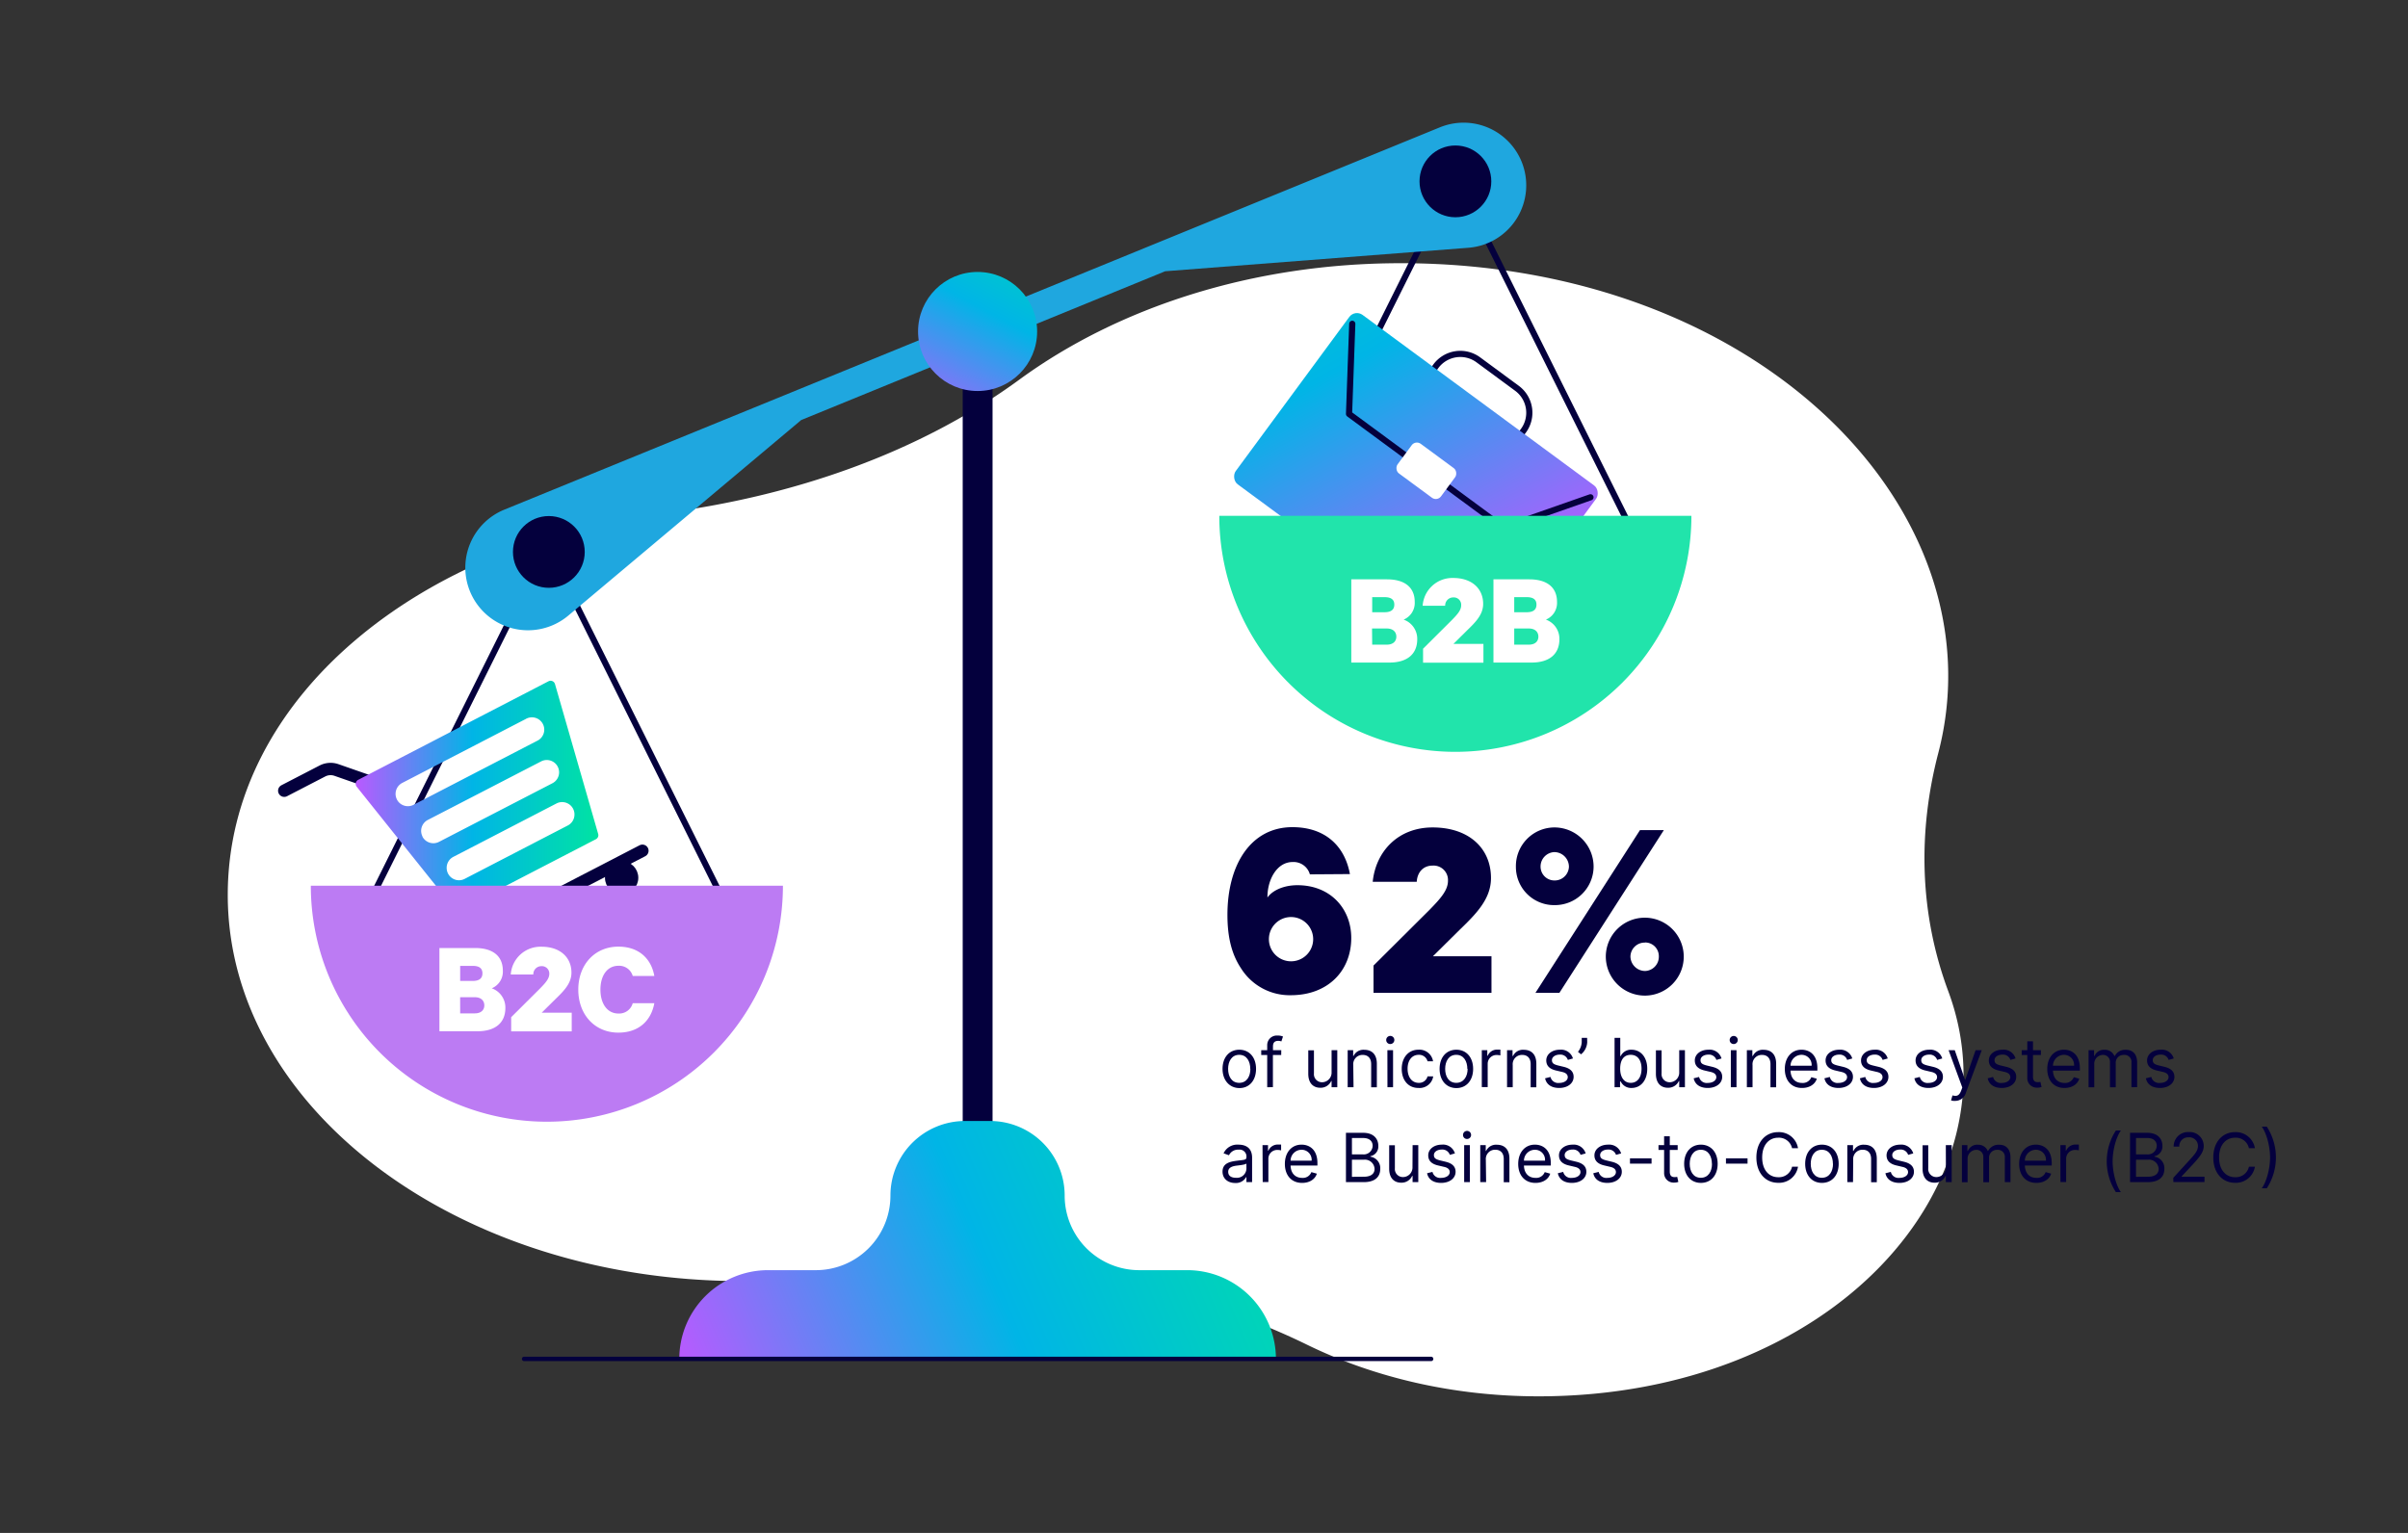 <?xml version="1.0" encoding="UTF-8"?> <svg xmlns="http://www.w3.org/2000/svg" xmlns:xlink="http://www.w3.org/1999/xlink" id="Layer_4" data-name="Layer 4" viewBox="0 0 781 497.32"><rect x="0" y="0" width="781" height="497.32" fill="#333333" stroke="none"/><defs><style>.cls-1{fill:#fff;}.cls-2,.cls-8{fill:#04003d;}.cls-3{fill:url(#linear-gradient);}.cls-4,.cls-5,.cls-6{fill:none;}.cls-4,.cls-5,.cls-6,.cls-8{stroke:#04003d;stroke-linecap:round;stroke-linejoin:round;}.cls-4,.cls-8{stroke-width:1.43px;}.cls-5{stroke-width:2px;}.cls-6{stroke-width:4px;}.cls-7{fill:url(#linear-gradient-2);}.cls-9{fill:#bc7bf3;}.cls-10{fill:url(#linear-gradient-3);}.cls-11{fill:#21e4ab;}.cls-12{fill:#1fa7df;}.cls-13{fill:url(#linear-gradient-4);}</style><linearGradient id="linear-gradient" x1="226.75" y1="458.74" x2="428.09" y2="374.04" gradientUnits="userSpaceOnUse"><stop offset="0" stop-color="#ba59ff"></stop><stop offset="0.48" stop-color="#00b5e6"></stop><stop offset="1" stop-color="#00e3a3"></stop></linearGradient><linearGradient id="linear-gradient-2" x1="115.37" y1="258.06" x2="194.05" y2="258.06" xlink:href="#linear-gradient"></linearGradient><linearGradient id="linear-gradient-3" x1="481.51" y1="197.31" x2="389.42" y2="32.24" gradientTransform="translate(-3.82 303.07) rotate(-36.38)" xlink:href="#linear-gradient"></linearGradient><linearGradient id="linear-gradient-4" x1="300.51" y1="138.35" x2="342.21" y2="60.81" xlink:href="#linear-gradient"></linearGradient></defs><path class="cls-1" d="M631.89,321.57c-9.35-25.13-9.92-51.63-3.24-77.24C649,166.22,571,85.39,454.33,85.39c-48.14,0-91.8,14.41-123.76,37.8s-72.89,38-116.76,43.46C137,176.16,73.87,225.84,73.87,290.33c0,69.19,74.63,125.28,166.7,125.28a220.7,220.7,0,0,0,29-1.9c53.52-7.06,108.86.3,154.4,22.57C445.58,446.84,471.34,453,499,453,595,453,655,383.64,631.89,321.57Z"></path><path class="cls-2" d="M424.84,283.66a5.49,5.49,0,0,0-5.59-4c-5.07,0-8.08,5.59-8.17,11.09v.43c1.55-2.24,5.16-4,9.72-4,10.75,0,17.46,7.66,17.46,17.12,0,10.58-7.49,18.57-19.61,18.57a18.64,18.64,0,0,1-16.17-8.77c-3.09-4.64-4.38-10.32-4.38-17.28,0-16.52,7.74-28.47,21.06-28.47,10.5,0,16.95,5.93,18.67,15.22Zm-6.11,28.21a7.18,7.18,0,1,0,0-14.36,7.18,7.18,0,0,0,0,14.36Z"></path><path class="cls-2" d="M464.66,280.82c-3.27,0-5,2.41-5.16,5.25H445.22c1-9.8,8.17-17.63,19.44-17.63,11.61,0,18.92,6.62,18.92,16.43,0,6.79-4.82,11.61-10.15,16.77l-8.69,8.6h19V322.1H445.48v-8.85l18.15-18.06c3.61-3.7,6-6.37,6-9.46A4.68,4.68,0,0,0,464.66,280.82Z"></path><path class="cls-2" d="M504.13,293.64a12.38,12.38,0,0,1-12.47-12.47,12.54,12.54,0,0,1,12.47-12.73,12.71,12.71,0,0,1,12.73,12.73A12.54,12.54,0,0,1,504.13,293.64Zm27.78-24.34h7.74l-33.88,52.8H498Zm-27.78,16.34a4.61,4.61,0,0,0,4.73-4.47,4.77,4.77,0,0,0-4.73-4.73,4.67,4.67,0,0,0-4.47,4.73A4.49,4.49,0,0,0,504.13,285.64ZM533.54,323a12.69,12.69,0,0,1-12.72-12.72A12.64,12.64,0,1,1,533.54,323Zm0-17.2a4.61,4.61,0,0,0-4.73,4.48,4.78,4.78,0,0,0,4.73,4.73,4.62,4.62,0,0,0,4.48-4.73A4.45,4.45,0,0,0,533.54,305.76Z"></path><path class="cls-2" d="M396.51,346.77c0-3.75,2.19-6.22,5.44-6.22s5.43,2.47,5.43,6.22S405.2,353,402,353,396.51,350.49,396.51,346.77Zm9,0c0-2.41-1.13-4.56-3.59-4.56s-3.6,2.15-3.6,4.56,1.13,4.53,3.6,4.53S405.54,349.18,405.54,346.77Z"></path><path class="cls-2" d="M415.54,342.27h-2.69v10.44H411V342.27h-1.94v-1.56H411v-1.66a3.1,3.1,0,0,1,3.37-3.09,4.19,4.19,0,0,1,1.75.31l-.53,1.59a3,3,0,0,0-1-.18c-1.22,0-1.72.62-1.72,1.81v1.22h2.69Z"></path><path class="cls-2" d="M431.88,340.71h1.85v12h-1.85v-2h-.12a3.75,3.75,0,0,1-3.56,2.18c-2.25,0-3.88-1.47-3.88-4.53v-7.62h1.84v7.5a2.62,2.62,0,0,0,2.63,2.87,3.12,3.12,0,0,0,3.09-3.28Z"></path><path class="cls-2" d="M439,352.71H437.1v-12h1.78v1.87H439a3.54,3.54,0,0,1,3.5-2c2.43,0,4.06,1.47,4.06,4.53v7.63h-1.84v-7.5c0-1.89-1-3-2.75-3a3,3,0,0,0-3.06,3.28Z"></path><path class="cls-2" d="M449.6,337.46a1.32,1.32,0,1,1,1.31,1.25A1.29,1.29,0,0,1,449.6,337.46Zm.38,3.25h1.84v12H450Z"></path><path class="cls-2" d="M454.63,346.77c0-3.66,2.16-6.22,5.41-6.22a4.47,4.47,0,0,1,4.75,3.75H463a2.82,2.82,0,0,0-2.88-2.09c-2.16,0-3.59,1.78-3.59,4.5s1.4,4.59,3.59,4.59a2.8,2.8,0,0,0,2.88-2.09h1.84a4.45,4.45,0,0,1-4.72,3.75C456.7,353,454.63,350.36,454.63,346.77Z"></path><path class="cls-2" d="M466.91,346.77c0-3.75,2.19-6.22,5.44-6.22s5.44,2.47,5.44,6.22S475.6,353,472.35,353,466.91,350.49,466.91,346.77Zm9,0c0-2.41-1.13-4.56-3.6-4.56s-3.59,2.15-3.59,4.56,1.12,4.53,3.59,4.53S476,349.18,476,346.77Z"></path><path class="cls-2" d="M480.6,340.71h1.78v1.81h.13a3.26,3.26,0,0,1,3.12-2l1,0v1.88a4.86,4.86,0,0,0-1.12-.13,2.84,2.84,0,0,0-3,2.81v7.6H480.6Z"></path><path class="cls-2" d="M490.63,352.71h-1.84v-12h1.78v1.87h.16a3.53,3.53,0,0,1,3.5-2c2.43,0,4.06,1.47,4.06,4.53v7.63h-1.84v-7.5c0-1.89-1-3-2.75-3a3,3,0,0,0-3.07,3.28Z"></path><path class="cls-2" d="M508.51,343.86a2.54,2.54,0,0,0-2.6-1.72c-1.46,0-2.56.75-2.56,1.79s.64,1.39,2.06,1.75l1.79.43c2.14.53,3.18,1.58,3.18,3.25,0,2.07-1.9,3.6-4.68,3.6-2.46,0-4.14-1.09-4.57-3.13l1.75-.44a2.54,2.54,0,0,0,2.78,1.94c1.72,0,2.82-.84,2.82-1.87,0-.83-.57-1.41-1.78-1.69l-2-.47c-2.21-.51-3.19-1.62-3.19-3.28,0-2,1.87-3.47,4.4-3.47a4,4,0,0,1,4.25,2.84Z"></path><path class="cls-2" d="M514.79,338.11a5.42,5.42,0,0,1-2,3.94l-1-.81a5.46,5.46,0,0,0,1.22-3.1v-1.43h1.75Z"></path><path class="cls-2" d="M523.66,336.71h1.85v5.9h.15a3.67,3.67,0,0,1,3.47-2.06c3,0,5.13,2.41,5.13,6.19s-2.1,6.22-5.1,6.22a3.72,3.72,0,0,1-3.5-2.1h-.22v1.85h-1.78Zm5.25,14.59c2.32,0,3.5-2,3.5-4.59s-1.15-4.5-3.5-4.5-3.43,1.81-3.43,4.5S526.69,351.3,528.91,351.3Z"></path><path class="cls-2" d="M544.63,340.71h1.85v12h-1.85v-2h-.12a3.76,3.76,0,0,1-3.57,2.18c-2.25,0-3.87-1.47-3.87-4.53v-7.62h1.84v7.5a2.62,2.62,0,0,0,2.63,2.87,3.12,3.12,0,0,0,3.09-3.28Z"></path><path class="cls-2" d="M556.69,343.86a2.53,2.53,0,0,0-2.59-1.72c-1.47,0-2.56.75-2.56,1.79s.64,1.39,2.06,1.75l1.78.43c2.14.53,3.19,1.58,3.19,3.25,0,2.07-1.9,3.6-4.69,3.6-2.45,0-4.13-1.09-4.56-3.13l1.75-.44a2.53,2.53,0,0,0,2.78,1.94c1.72,0,2.81-.84,2.81-1.87,0-.83-.57-1.41-1.78-1.69l-2-.47c-2.2-.51-3.19-1.62-3.19-3.28,0-2,1.88-3.47,4.41-3.47a4,4,0,0,1,4.25,2.84Z"></path><path class="cls-2" d="M561,337.46a1.31,1.31,0,1,1,1.31,1.25A1.28,1.28,0,0,1,561,337.46Zm.37,3.25h1.84v12h-1.84Z"></path><path class="cls-2" d="M568.41,352.71h-1.84v-12h1.78v1.87h.16a3.53,3.53,0,0,1,3.5-2c2.43,0,4.06,1.47,4.06,4.53v7.63h-1.84v-7.5c0-1.89-1-3-2.75-3a3,3,0,0,0-3.07,3.28Z"></path><path class="cls-2" d="M578.88,346.8c0-3.69,2.16-6.25,5.41-6.25,2.5,0,5.15,1.53,5.15,6v.78h-8.71c.09,2.57,1.58,4,3.75,4a2.94,2.94,0,0,0,3-1.87l1.78.5c-.57,1.81-2.35,3-4.78,3C581,353,578.88,350.49,578.88,346.8Zm8.69-1.06a3.25,3.25,0,0,0-3.28-3.53,3.59,3.59,0,0,0-3.56,3.53Z"></path><path class="cls-2" d="M599.1,343.86a2.53,2.53,0,0,0-2.59-1.72c-1.47,0-2.57.75-2.57,1.79s.65,1.39,2.07,1.75l1.78.43c2.14.53,3.19,1.58,3.19,3.25,0,2.07-1.9,3.6-4.69,3.6-2.45,0-4.13-1.09-4.56-3.13l1.75-.44a2.52,2.52,0,0,0,2.78,1.94c1.72,0,2.81-.84,2.81-1.87,0-.83-.57-1.41-1.78-1.69l-2-.47c-2.2-.51-3.19-1.62-3.19-3.28,0-2,1.88-3.47,4.41-3.47a4.05,4.05,0,0,1,4.25,2.84Z"></path><path class="cls-2" d="M610.6,343.86a2.53,2.53,0,0,0-2.59-1.72c-1.47,0-2.57.75-2.57,1.79s.65,1.39,2.07,1.75l1.78.43c2.14.53,3.19,1.58,3.19,3.25,0,2.07-1.9,3.6-4.69,3.6-2.45,0-4.13-1.09-4.56-3.13l1.75-.44a2.52,2.52,0,0,0,2.78,1.94c1.72,0,2.81-.84,2.81-1.87,0-.83-.57-1.41-1.78-1.69l-2-.47c-2.2-.51-3.19-1.62-3.19-3.28,0-2,1.88-3.47,4.41-3.47a4.05,4.05,0,0,1,4.25,2.84Z"></path><path class="cls-2" d="M628.29,343.86a2.54,2.54,0,0,0-2.6-1.72c-1.46,0-2.56.75-2.56,1.79s.64,1.39,2.06,1.75l1.79.43c2.14.53,3.18,1.58,3.18,3.25,0,2.07-1.89,3.6-4.68,3.6-2.46,0-4.14-1.09-4.57-3.13l1.75-.44a2.54,2.54,0,0,0,2.78,1.94c1.72,0,2.82-.84,2.82-1.87,0-.83-.57-1.41-1.78-1.69l-2-.47c-2.21-.51-3.19-1.62-3.19-3.28,0-2,1.87-3.47,4.4-3.47a4,4,0,0,1,4.25,2.84Z"></path><path class="cls-2" d="M632.79,357l.47-1.63c1.34.35,2.18.17,2.84-1.62l.34-.94L632,340.71h2l3.31,9.56h.12l3.32-9.56,2,0-5.11,13.72a3.6,3.6,0,0,1-3.53,2.72A3.71,3.71,0,0,1,632.79,357Z"></path><path class="cls-2" d="M652.05,343.86a2.53,2.53,0,0,0-2.59-1.72c-1.47,0-2.56.75-2.56,1.79s.64,1.39,2.06,1.75l1.78.43c2.14.53,3.19,1.58,3.19,3.25,0,2.07-1.9,3.6-4.69,3.6-2.45,0-4.13-1.09-4.56-3.13l1.75-.44a2.53,2.53,0,0,0,2.78,1.94c1.72,0,2.81-.84,2.81-1.87,0-.83-.57-1.41-1.78-1.69l-2-.47c-2.2-.51-3.19-1.62-3.19-3.28,0-2,1.88-3.47,4.41-3.47a4,4,0,0,1,4.25,2.84Z"></path><path class="cls-2" d="M661.93,342.27h-2.56v7c0,1.56.78,1.81,1.59,1.81a3.59,3.59,0,0,0,.81-.09l.38,1.65a3.71,3.71,0,0,1-1.38.22,3.07,3.07,0,0,1-3.25-3.09v-7.5h-1.81v-1.56h1.81v-2.88h1.85v2.88h2.56Z"></path><path class="cls-2" d="M664,346.8c0-3.69,2.16-6.25,5.41-6.25,2.5,0,5.16,1.53,5.16,6v.78h-8.72c.09,2.57,1.58,4,3.75,4a2.94,2.94,0,0,0,3-1.87l1.78.5c-.56,1.81-2.35,3-4.78,3C666.15,353,664,350.49,664,346.8Zm8.69-1.06a3.25,3.25,0,0,0-3.28-3.53,3.59,3.59,0,0,0-3.56,3.53Z"></path><path class="cls-2" d="M677.4,340.71h1.78v1.87h.16a3.22,3.22,0,0,1,3.21-2,3.3,3.3,0,0,1,3.22,2h.13a3.79,3.79,0,0,1,3.59-2c2.14,0,3.66,1.31,3.66,4.13v8H691.3v-8a2.24,2.24,0,0,0-2.43-2.47,2.51,2.51,0,0,0-2.66,2.68v7.82h-1.87v-8.22a2.22,2.22,0,0,0-2.38-2.28,2.85,2.85,0,0,0-2.72,3v7.5H677.4Z"></path><path class="cls-2" d="M703.37,343.86a2.54,2.54,0,0,0-2.6-1.72c-1.47,0-2.56.75-2.56,1.79s.64,1.39,2.06,1.75l1.78.43c2.14.53,3.19,1.58,3.19,3.25,0,2.07-1.9,3.6-4.69,3.6-2.45,0-4.13-1.09-4.56-3.13l1.75-.44a2.54,2.54,0,0,0,2.78,1.94c1.72,0,2.82-.84,2.82-1.87,0-.83-.57-1.41-1.79-1.69l-2-.47c-2.2-.51-3.18-1.62-3.18-3.28,0-2,1.87-3.47,4.4-3.47a4,4,0,0,1,4.25,2.84Z"></path><path class="cls-2" d="M396.51,380.1c0-2.75,2.43-3.24,4.65-3.53s3.1-.2,3.1-1.09v-.07a2.22,2.22,0,0,0-2.53-2.43,3.24,3.24,0,0,0-3.13,1.81l-1.75-.63a4.88,4.88,0,0,1,4.81-2.81c1.54,0,4.44.44,4.44,4.25v7.91h-1.84v-1.63h-.1a3.76,3.76,0,0,1-3.56,1.91C398.32,383.79,396.51,382.44,396.51,380.1Zm7.75-.94v-1.68c-.31.37-2.41.59-3.19.68-1.44.19-2.72.63-2.72,2s1.06,1.94,2.53,1.94A3.08,3.08,0,0,0,404.26,379.16Z"></path><path class="cls-2" d="M409.48,371.51h1.78v1.81h.12a3.27,3.27,0,0,1,3.13-2l1,0v1.88a5.06,5.06,0,0,0-1.13-.13,2.84,2.84,0,0,0-3,2.81v7.6h-1.84Z"></path><path class="cls-2" d="M416.73,377.6c0-3.69,2.15-6.25,5.4-6.25,2.5,0,5.16,1.53,5.16,6v.78h-8.71c.08,2.57,1.58,4,3.74,4a2.93,2.93,0,0,0,3-1.87l1.78.5c-.56,1.81-2.34,3-4.78,3C418.85,383.76,416.73,381.29,416.73,377.6Zm8.68-1.06a3.25,3.25,0,0,0-3.28-3.53,3.57,3.57,0,0,0-3.55,3.53Z"></path><path class="cls-2" d="M436.54,367.51h5.59c3.35,0,4.91,1.9,4.91,4.25a3.19,3.19,0,0,1-2.59,3.34v.16a3.74,3.74,0,0,1,3.21,4c0,2.4-1.56,4.25-5.34,4.25h-5.78Zm5.53,7a2.87,2.87,0,0,0,3.13-2.78c0-1.41-.94-2.53-3.07-2.53h-3.65v5.31Zm.25,7.25c2.53,0,3.5-1.13,3.5-2.53a3.13,3.13,0,0,0-3.41-3h-3.93v5.56Z"></path><path class="cls-2" d="M458.16,371.51H460v12h-1.85v-2H458a3.75,3.75,0,0,1-3.56,2.18c-2.25,0-3.88-1.47-3.88-4.53v-7.62h1.85V379a2.61,2.61,0,0,0,2.62,2.87,3.11,3.11,0,0,0,3.09-3.28Z"></path><path class="cls-2" d="M470.23,374.66a2.54,2.54,0,0,0-2.6-1.72c-1.47,0-2.56.75-2.56,1.79s.64,1.39,2.06,1.75l1.78.43c2.14.53,3.19,1.58,3.19,3.25,0,2.07-1.9,3.6-4.69,3.6-2.45,0-4.13-1.09-4.56-3.13l1.75-.44a2.54,2.54,0,0,0,2.78,1.94c1.72,0,2.82-.84,2.82-1.87,0-.83-.57-1.41-1.79-1.69l-2-.47c-2.2-.51-3.18-1.62-3.18-3.28,0-2,1.87-3.47,4.4-3.47a4,4,0,0,1,4.25,2.84Z"></path><path class="cls-2" d="M474.51,368.26a1.31,1.31,0,1,1,1.31,1.25A1.28,1.28,0,0,1,474.51,368.26Zm.37,3.25h1.85v12h-1.85Z"></path><path class="cls-2" d="M482,383.51H480.1v-12h1.78v1.87H482a3.54,3.54,0,0,1,3.5-2c2.43,0,4.06,1.47,4.06,4.53v7.63h-1.84V376c0-1.89-1-3-2.75-3a3,3,0,0,0-3.06,3.28Z"></path><path class="cls-2" d="M492.41,377.6c0-3.69,2.16-6.25,5.41-6.25,2.5,0,5.16,1.53,5.16,6v.78h-8.71c.08,2.57,1.57,4,3.74,4a2.94,2.94,0,0,0,3-1.87l1.78.5c-.56,1.81-2.34,3-4.78,3C494.54,383.76,492.41,381.29,492.41,377.6Zm8.69-1.06a3.25,3.25,0,0,0-3.28-3.53,3.57,3.57,0,0,0-3.55,3.53Z"></path><path class="cls-2" d="M512.63,374.66a2.53,2.53,0,0,0-2.59-1.72c-1.47,0-2.56.75-2.56,1.79s.64,1.39,2.06,1.75l1.78.43c2.14.53,3.19,1.58,3.19,3.25,0,2.07-1.9,3.6-4.69,3.6-2.45,0-4.13-1.09-4.56-3.13l1.75-.44a2.53,2.53,0,0,0,2.78,1.94c1.72,0,2.81-.84,2.81-1.87,0-.83-.57-1.41-1.78-1.69l-2-.47c-2.2-.51-3.19-1.62-3.19-3.28,0-2,1.88-3.47,4.41-3.47a4.05,4.05,0,0,1,4.25,2.84Z"></path><path class="cls-2" d="M524.13,374.66a2.53,2.53,0,0,0-2.59-1.72c-1.47,0-2.56.75-2.56,1.79s.64,1.39,2.06,1.75l1.78.43c2.14.53,3.19,1.58,3.19,3.25,0,2.07-1.9,3.6-4.69,3.6-2.45,0-4.13-1.09-4.56-3.13l1.75-.44a2.53,2.53,0,0,0,2.78,1.94c1.72,0,2.81-.84,2.81-1.87,0-.83-.57-1.41-1.78-1.69l-2-.47c-2.2-.51-3.19-1.62-3.19-3.28,0-2,1.88-3.47,4.41-3.47a4.05,4.05,0,0,1,4.25,2.84Z"></path><path class="cls-2" d="M535.66,377.51h-7v-1.72h7Z"></path><path class="cls-2" d="M544.13,373.07h-2.56v7c0,1.56.78,1.81,1.59,1.81a3.79,3.79,0,0,0,.82-.09l.37,1.65a3.69,3.69,0,0,1-1.37.22,3.06,3.06,0,0,1-3.25-3.09v-7.5h-1.82v-1.56h1.82v-2.88h1.84v2.88h2.56Z"></path><path class="cls-2" d="M546.23,377.57c0-3.75,2.18-6.22,5.43-6.22s5.44,2.47,5.44,6.22-2.19,6.19-5.44,6.19S546.23,381.29,546.23,377.57Zm9,0c0-2.41-1.13-4.56-3.6-4.56s-3.59,2.15-3.59,4.56,1.13,4.53,3.59,4.53S555.26,380,555.26,377.57Z"></path><path class="cls-2" d="M566.79,377.51h-7v-1.72h7Z"></path><path class="cls-2" d="M581.23,372.51a4.36,4.36,0,0,0-4.5-3.41c-2.91,0-5.19,2.25-5.19,6.41s2.28,6.4,5.19,6.4a4.35,4.35,0,0,0,4.5-3.4h1.93a6.23,6.23,0,0,1-6.43,5.22c-4.1,0-7.07-3.16-7.07-8.22s3-8.22,7.07-8.22a6.23,6.23,0,0,1,6.43,5.22Z"></path><path class="cls-2" d="M585.48,377.57c0-3.75,2.18-6.22,5.43-6.22s5.44,2.47,5.44,6.22-2.19,6.19-5.44,6.19S585.48,381.29,585.48,377.57Zm9,0c0-2.41-1.13-4.56-3.6-4.56s-3.59,2.15-3.59,4.56,1.13,4.53,3.59,4.53S594.51,380,594.51,377.57Z"></path><path class="cls-2" d="M601,383.51h-1.85v-12H601v1.87h.15a3.54,3.54,0,0,1,3.5-2c2.43,0,4.06,1.47,4.06,4.53v7.63h-1.84V376c0-1.89-1-3-2.75-3a3,3,0,0,0-3.06,3.28Z"></path><path class="cls-2" d="M618.88,374.66a2.53,2.53,0,0,0-2.59-1.72c-1.47,0-2.56.75-2.56,1.79s.64,1.39,2.06,1.75l1.78.43c2.14.53,3.19,1.58,3.19,3.25,0,2.07-1.9,3.6-4.69,3.6-2.45,0-4.13-1.09-4.56-3.13l1.75-.44a2.53,2.53,0,0,0,2.78,1.94c1.72,0,2.81-.84,2.81-1.87,0-.83-.57-1.41-1.78-1.69l-2-.47c-2.2-.51-3.19-1.62-3.19-3.28,0-2,1.88-3.47,4.41-3.47a4.05,4.05,0,0,1,4.25,2.84Z"></path><path class="cls-2" d="M631.1,371.51H633v12H631.1v-2H631a3.76,3.76,0,0,1-3.57,2.18c-2.25,0-3.87-1.47-3.87-4.53v-7.62h1.84V379a2.62,2.62,0,0,0,2.63,2.87,3.12,3.12,0,0,0,3.09-3.28Z"></path><path class="cls-2" d="M636.32,371.51h1.78v1.87h.16a3.23,3.23,0,0,1,3.22-2,3.32,3.32,0,0,1,3.22,2h.12a3.8,3.8,0,0,1,3.59-2c2.14,0,3.66,1.31,3.66,4.13v8h-1.84v-8a2.24,2.24,0,0,0-2.44-2.47,2.51,2.51,0,0,0-2.66,2.68v7.82h-1.87v-8.22a2.22,2.22,0,0,0-2.38-2.28,2.85,2.85,0,0,0-2.72,3v7.5h-1.84Z"></path><path class="cls-2" d="M654.88,377.6c0-3.69,2.16-6.25,5.41-6.25,2.5,0,5.16,1.53,5.16,6v.78h-8.72c.09,2.57,1.58,4,3.75,4a2.94,2.94,0,0,0,3-1.87l1.78.5c-.56,1.81-2.35,3-4.78,3C657,383.76,654.88,381.29,654.88,377.6Zm8.69-1.06a3.25,3.25,0,0,0-3.28-3.53,3.59,3.59,0,0,0-3.56,3.53Z"></path><path class="cls-2" d="M668.26,371.51H670v1.81h.12a3.27,3.27,0,0,1,3.13-2l1,0v1.88a5,5,0,0,0-1.13-.13,2.84,2.84,0,0,0-3,2.81v7.6h-1.84Z"></path><path class="cls-2" d="M686.26,366.76h1.62c-1.5,2.06-2.68,6.28-2.68,10s1.18,7.93,2.68,10h-1.62a18.32,18.32,0,0,1,0-20Z"></path><path class="cls-2" d="M690.85,367.51h5.6c3.34,0,4.9,1.9,4.9,4.25a3.19,3.19,0,0,1-2.59,3.34v.16a3.74,3.74,0,0,1,3.22,4c0,2.4-1.57,4.25-5.35,4.25h-5.78Zm5.53,7a2.87,2.87,0,0,0,3.13-2.78c0-1.41-.94-2.53-3.06-2.53h-3.66v5.31Zm.25,7.25c2.53,0,3.5-1.13,3.5-2.53a3.13,3.13,0,0,0-3.4-3h-3.94v5.56Z"></path><path class="cls-2" d="M704.88,382.1l5.28-5.78c1.86-2,2.72-3.12,2.72-4.59a2.79,2.79,0,0,0-3.06-2.75,2.85,2.85,0,0,0-3,3H705a4.65,4.65,0,0,1,4.93-4.72,4.53,4.53,0,0,1,4.82,4.44c0,1.77-.82,3.14-3.57,6.09l-3.59,3.84v.13H715v1.72h-10.1Z"></path><path class="cls-2" d="M729.41,372.51a4.35,4.35,0,0,0-4.5-3.41c-2.9,0-5.18,2.25-5.18,6.41s2.28,6.4,5.18,6.4a4.34,4.34,0,0,0,4.5-3.4h1.94a6.24,6.24,0,0,1-6.44,5.22c-4.09,0-7.06-3.16-7.06-8.22s3-8.22,7.06-8.22a6.24,6.24,0,0,1,6.44,5.22Z"></path><path class="cls-2" d="M735.2,385.51h-1.63c1.5-2.07,2.69-6.28,2.69-10s-1.19-7.94-2.69-10h1.63a18.37,18.37,0,0,1,0,20Z"></path><rect class="cls-2" x="312.24" y="101.59" width="9.68" height="310.48"></rect><path class="cls-3" d="M345.31,387.87h0a24.19,24.19,0,0,0-24.2-24.19H313a24.19,24.19,0,0,0-24.2,24.19h0a24.2,24.2,0,0,1-24.2,24.2H249.1a28.79,28.79,0,0,0-28.78,28.79H413.83A28.79,28.79,0,0,0,385,412.07H369.51A24.19,24.19,0,0,1,345.31,387.87Z"></path><line class="cls-4" x1="169.98" y1="440.86" x2="464.17" y2="440.86"></line><polyline class="cls-5" points="239.41 301.73 177.37 177.08 115.32 301.73"></polyline><polyline class="cls-5" points="534.07 181.72 472.02 57.08 409.98 181.72"></polyline><polyline class="cls-6" points="148.03 295.65 147.94 307.28 208.36 276"></polyline><path class="cls-6" d="M121.14,254l-12-4.19a5.8,5.8,0,0,0-4.58.32l-12.37,6.4"></path><path class="cls-7" d="M194,270.52l-14-48.6a1.48,1.48,0,0,0-2.1-.9L116.16,253a1.48,1.48,0,0,0-.47,2.23l31.59,39.51a1.48,1.48,0,0,0,1.83.39l44.14-22.86A1.46,1.46,0,0,0,194,270.52Zm-65.25-11.13a3.94,3.94,0,0,1-.45-1.84,4,4,0,0,1,2.16-3.55l40-20.71a4,4,0,1,1,3.67,7.09l-40,20.72A4,4,0,0,1,128.74,259.39Zm8.29,12a4.05,4.05,0,0,1-.45-1.83,4,4,0,0,1,2.16-3.55l36.76-19a4,4,0,0,1,5.38,1.71,4.05,4.05,0,0,1,.45,1.83,4,4,0,0,1-2.16,3.55l-36.76,19A4,4,0,0,1,137,271.4Zm47.16-3.61L150.7,285.13a4,4,0,0,1-5.38-1.71,4.05,4.05,0,0,1-.45-1.83A4,4,0,0,1,147,278l33.49-17.34a4,4,0,0,1,5.38,1.71,3.94,3.94,0,0,1,.45,1.84A4,4,0,0,1,184.19,267.79Z"></path><circle class="cls-8" cx="154.51" cy="309.16" r="4.69"></circle><circle class="cls-8" cx="201.62" cy="284.77" r="4.69"></circle><path class="cls-9" d="M253.93,287.35H100.81a76.56,76.56,0,0,0,153.12,0Z"></path><path class="cls-5" d="M473.33,119.86h15.56a9.86,9.86,0,0,1,9.86,9.86v5.64a0,0,0,0,1,0,0H463.47a0,0,0,0,1,0,0v-5.64a9.86,9.86,0,0,1,9.86-9.86Z" transform="translate(169.49 -260.51) rotate(36.38)"></path><rect class="cls-10" x="409.49" y="123.2" width="99.43" height="68.27" rx="3.08" transform="translate(182.85 -241.73) rotate(36.38)"></rect><polyline class="cls-5" points="515.85 161.33 487.64 171.21 437.54 134.29 438.59 105.05"></polyline><rect class="cls-1" x="453.84" y="146.79" width="17.5" height="11.93" rx="2.09" transform="translate(180.79 -244.63) rotate(36.38)"></rect><path class="cls-11" d="M548.58,167.35H395.46a76.56,76.56,0,0,0,153.12,0Z"></path><path class="cls-12" d="M315.27,103.35,467,41.31a20.32,20.32,0,0,1,26.5,11.12h0a20.32,20.32,0,0,1-17.23,27.95L377.91,88l-59,24.14Z"></path><path class="cls-12" d="M315.27,103.35l-151.72,62a20.32,20.32,0,0,0-11.12,26.5h0a20.33,20.33,0,0,0,31.88,7.87l75.55-63.45,59-24.13Z"></path><circle class="cls-2" cx="178.01" cy="179.06" r="11.64"></circle><circle class="cls-2" cx="472.04" cy="58.84" r="11.64"></circle><circle class="cls-13" cx="317.07" cy="107.54" r="19.31"></circle><path class="cls-1" d="M163.91,327c0,4.88-3.35,7.56-9,7.56H142.52v-27h11.57c5.64,0,9,2.51,9,7.35a5.84,5.84,0,0,1-3.6,5.72A6.61,6.61,0,0,1,163.91,327Zm-10.61-8.76c2.07,0,3.17-.79,3.17-2.47s-1.1-2.42-3.17-2.42h-4.05v4.89Zm-4.05,10.52H154c2,0,3.08-1.06,3.08-2.6s-1.1-2.64-3.08-2.64h-4.76Z"></path><path class="cls-1" d="M175.61,313.45a2.61,2.61,0,0,0-2.64,2.69h-7.31a9.67,9.67,0,0,1,10-9c5.94,0,9.68,3.39,9.68,8.41,0,3.48-2.46,5.94-5.19,8.58l-4.45,4.4h9.73v6.07H165.79V330l9.29-9.24c1.85-1.89,3.08-3.26,3.08-4.84A2.39,2.39,0,0,0,175.61,313.45Z"></path><path class="cls-1" d="M200.56,307.11c6.73,0,10.69,4,11.66,9.51h-7a4.58,4.58,0,0,0-4.62-3.3c-3.74,0-5.86,3.3-5.86,7.74s2.12,7.75,5.86,7.75a4.56,4.56,0,0,0,4.62-3.35h7c-1,5.55-4.93,9.55-11.66,9.55-7.57,0-13-5.76-13-13.95S193,307.11,200.56,307.11Z"></path><path class="cls-1" d="M459.66,207.38c0,4.88-3.34,7.57-9,7.57H438.27v-27h11.58c5.63,0,9,2.5,9,7.34a5.87,5.87,0,0,1-3.61,5.73A6.59,6.59,0,0,1,459.66,207.38Zm-10.61-8.76c2.07,0,3.17-.79,3.17-2.47s-1.1-2.42-3.17-2.42h-4v4.89Zm-4,10.52h4.75c2,0,3.08-1.06,3.08-2.6s-1.1-2.64-3.08-2.64H445Z"></path><path class="cls-1" d="M471.36,193.82a2.61,2.61,0,0,0-2.64,2.69h-7.3a9.65,9.65,0,0,1,9.94-9c5.94,0,9.68,3.38,9.68,8.4,0,3.48-2.46,5.94-5.19,8.58l-4.44,4.4h9.72V215H461.55v-4.54l9.28-9.24c1.85-1.89,3.08-3.25,3.08-4.84A2.39,2.39,0,0,0,471.36,193.82Z"></path><path class="cls-1" d="M505.77,207.38c0,4.88-3.34,7.57-9,7.57H484.38v-27H496c5.63,0,9,2.5,9,7.34a5.87,5.87,0,0,1-3.61,5.73A6.59,6.59,0,0,1,505.77,207.38Zm-10.6-8.76c2.06,0,3.16-.79,3.16-2.47s-1.1-2.42-3.16-2.42h-4.05v4.89Zm-4.05,10.52h4.75c2,0,3.08-1.06,3.08-2.6s-1.1-2.64-3.08-2.64h-4.75Z"></path></svg> 